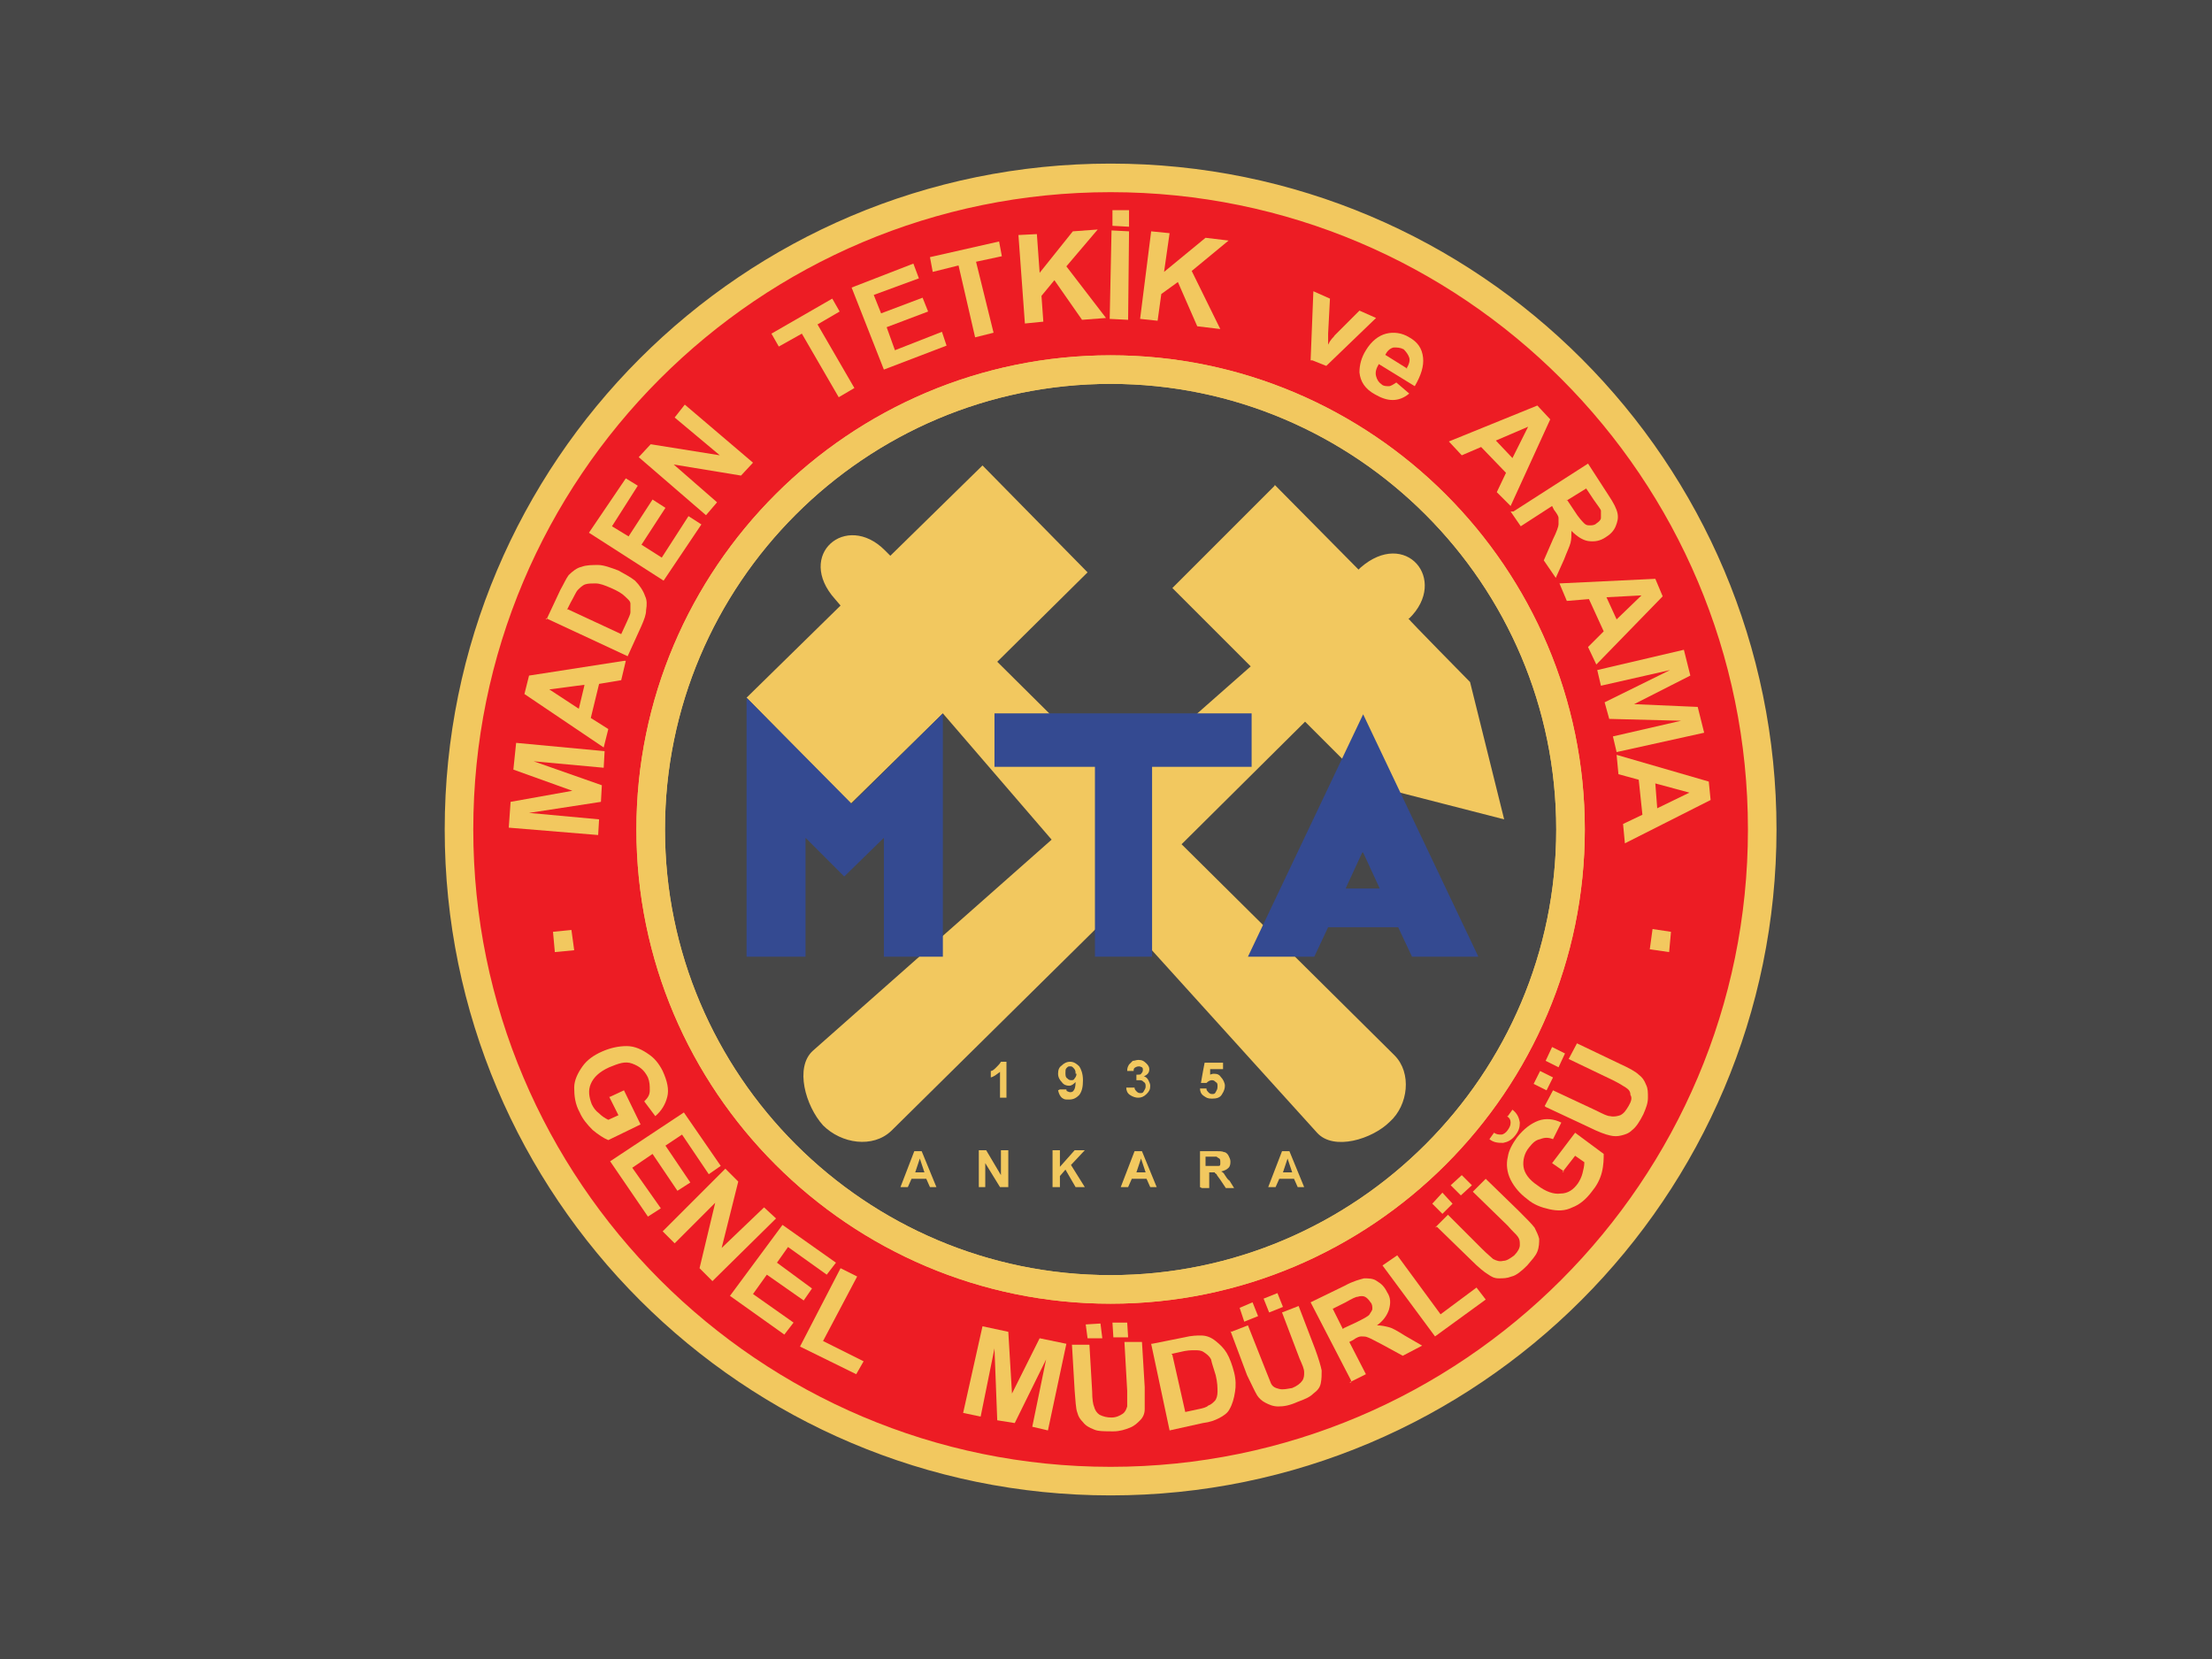 <?xml version="1.0" encoding="UTF-8"?>
<svg id="Layer_1" xmlns="http://www.w3.org/2000/svg" version="1.1" viewBox="0 0 240 180">
  <rect x="0" y="0" width="240" height="180" fill="#333333" stroke="none"/>
  <!-- Generator: Adobe Illustrator 29.8.1, SVG Export Plug-In . SVG Version: 2.1.1 Build 2)  -->
  <defs>
    <style>
      .st0 {
        fill: none;
      }

      .st0, .st1 {
        stroke: #f2c85f;
        stroke-miterlimit: 2.6;
        stroke-width: 3.1px;
      }

      .st1 {
        fill: #ed1c24;
      }

      .st1, .st2, .st3 {
        fill-rule: evenodd;
      }

      .st2 {
        fill: #344a91;
      }

      .st3 {
        fill: #f2c85f;
      }

      .st4 {
        fill: #fff;
        isolation: isolate;
        opacity: .1;
      }
    </style>
  </defs>
  <rect class="st4" width="240" height="180"/>
  <g>
    <path class="st1" d="M120.5,19.3c39.1,0,70.7,31.7,70.7,70.7s-31.7,70.7-70.7,70.7-70.7-31.7-70.7-70.7S81.4,19.3,120.5,19.3h0ZM120.5,40.1c27.5,0,49.9,22.4,49.9,49.9s-22.4,49.9-49.9,49.9-49.9-22.4-49.9-49.9,22.4-49.9,49.9-49.9h0Z"/>
    <path class="st0" d="M120.5,40.1c27.5,0,49.9,22.4,49.9,49.9s-22.4,49.9-49.9,49.9-49.9-22.4-49.9-49.9,22.4-49.9,49.9-49.9h0Z"/>
    <polygon class="st3" points="173.3 72.7 182.7 70.5 183.4 73.3 177.3 76.4 184.2 76.7 184.9 79.5 175.4 81.6 175 79.9 182.4 78.2 174.6 78 174.1 76.2 181.2 72.7 173.7 74.4 173.3 72.7 173.3 72.7"/>
    <path class="st3" d="M142.2,39.1l.3-7.5,1.8.8-.2,3.8v1.2c.1-.2.2-.4.3-.5.1-.2.3-.3.4-.5l2.7-2.7,1.8.8-5.4,5.2-1.5-.6h0Z"/>
    <polygon class="st3" points="123.7 34.6 124.9 25.1 126.9 25.3 126.3 29.5 130.8 25.8 133.3 26.1 129.3 29.4 132.4 35.7 129.9 35.4 127.8 30.6 126 31.9 125.6 34.8 123.7 34.6 123.7 34.6"/>
    <polygon class="st3" points="120.7 24.5 120.7 22.8 122.5 22.8 122.5 24.6 120.7 24.5 120.7 24.5"/>
    <polygon class="st3" points="120.4 34.6 120.6 25 122.5 25.1 122.4 34.7 120.4 34.6 120.4 34.6"/>
    <polygon class="st3" points="111.2 35.1 110.5 25.5 112.5 25.4 112.8 29.6 116.4 25.1 119.1 24.9 115.7 28.9 120 34.5 117.4 34.7 114.4 30.4 113 32.1 113.2 34.9 111.2 35.1 111.2 35.1"/>
    <polygon class="st3" points="105.8 36.6 104 28.8 101.2 29.5 100.9 27.9 108.4 26.2 108.7 27.8 105.9 28.4 107.8 36.1 105.8 36.6 105.8 36.6"/>
    <polygon class="st3" points="95.9 40.1 92.4 31.2 99.1 28.6 99.7 30.2 94.8 32 95.6 34 100.1 32.3 100.7 33.8 96.2 35.5 97.1 38 102.2 36 102.7 37.5 95.9 40.1 95.9 40.1"/>
    <polygon class="st3" points="91 43.1 87 36.2 84.5 37.6 83.7 36.2 90.3 32.4 91.1 33.8 88.7 35.2 92.7 42.1 91 43.1 91 43.1"/>
    <polygon class="st3" points="76.6 55.9 69.3 49.6 70.6 48.2 78.1 49.4 73.2 45.3 74.3 43.9 81.7 50.2 80.4 51.6 73.1 50.4 77.8 54.5 76.6 55.9 76.6 55.9"/>
    <polygon class="st3" points="72 63 63.9 57.8 67.9 51.9 69.2 52.7 66.4 57.1 68.2 58.2 70.8 54.2 72.2 55.1 69.6 59.1 71.8 60.5 74.7 56 76.1 56.9 72 63 72 63"/>
    <polygon class="st3" points="64.9 90.6 55.2 89.8 55.4 87 62.1 85.8 55.7 83.5 56 80.6 65.6 81.5 65.5 83.3 57.9 82.6 65.3 85.2 65.2 87 57.4 88.2 65 88.9 64.9 90.6 64.9 90.6"/>
    <polygon class="st3" points="169.1 115.8 167.7 115.1 168.4 113.6 169.8 114.3 169.1 115.8 169.1 115.8"/>
    <polygon class="st3" points="167.8 118.3 166.4 117.6 167.1 116.2 168.5 116.9 167.8 118.3 167.8 118.3"/>
    <path class="st3" d="M167.6,120l.9-1.7,4.7,2.2c.8.4,1.2.6,1.5.6.4.1.8,0,1.1-.1.4-.2.6-.5.9-1s.4-.9.2-1.2c0-.4-.2-.6-.5-.8-.3-.2-.8-.5-1.4-.8l-4.8-2.3.9-1.7,4.6,2.2c1.1.5,1.8.9,2.1,1.2.4.3.6.6.8,1.1.2.4.2.8.2,1.4s-.2,1.1-.5,1.8c-.4.8-.8,1.4-1.2,1.7-.4.4-.8.5-1.2.6-.4.1-.8.1-1.2,0-.5-.1-1.3-.4-2.3-.9l-4.7-2.2h0Z"/>
    <path class="st3" d="M163.6,121.1l.5-.7c.5.4.7.8.8,1.4,0,.5-.1.9-.5,1.4-.4.5-.8.7-1.3.8-.5,0-1,0-1.5-.4l.5-.7c.3.2.5.2.8.2.2,0,.5-.2.7-.5s.3-.5.3-.8-.1-.5-.4-.7h0Z"/>
    <path class="st3" d="M169.7,127.1l-1.3-.9,2.5-3.3,3.1,2.3c0,.5,0,1.2-.2,2-.2.8-.6,1.5-1.1,2.1-.6.8-1.3,1.4-2.1,1.7-.8.4-1.6.4-2.5.2s-1.7-.5-2.4-1.1c-.8-.6-1.4-1.3-1.8-2.1-.4-.8-.5-1.7-.3-2.5.1-.7.5-1.4,1-2.1.7-.9,1.5-1.5,2.3-1.8s1.7-.2,2.5.2l-.9,1.8c-.5-.2-.9-.2-1.4,0-.5.1-.8.4-1.2.9-.5.6-.7,1.4-.6,2.1s.6,1.4,1.5,2c.9.7,1.8,1,2.5.9.8,0,1.4-.4,1.9-1.1.2-.3.4-.7.5-1.1s.2-.8.2-1.2l-1-.7-1.4,1.8h0Z"/>
    <polygon class="st3" points="158.5 129.7 157.4 128.6 158.6 127.5 159.7 128.6 158.5 129.7 158.5 129.7"/>
    <polygon class="st3" points="156.5 131.7 155.4 130.6 156.5 129.4 157.6 130.6 156.5 131.7 156.5 131.7"/>
    <path class="st3" d="M155.7,133.2l1.4-1.4,3.7,3.7c.6.6,1,.9,1.2,1.1.4.2.7.3,1.1.2.4,0,.8-.3,1.2-.6.4-.4.6-.8.6-1.1,0-.4,0-.6-.2-.9-.2-.3-.6-.6-1.1-1.2l-3.8-3.7,1.4-1.4,3.6,3.5c.8.8,1.4,1.4,1.7,1.8.2.4.4.8.5,1.2,0,.4,0,.9-.2,1.4-.2.5-.6.9-1.1,1.5-.6.6-1.2,1.1-1.7,1.2-.5.2-.9.2-1.4.2s-.8-.2-1.1-.4c-.5-.3-1.1-.8-1.9-1.6l-3.7-3.6h0Z"/>
    <polygon class="st3" points="155.7 145 150 137.3 151.6 136.2 156.3 142.6 160.2 139.7 161.2 141 155.7 145 155.7 145"/>
    <polygon class="st3" points="137.7 142.4 137.1 140.9 138.6 140.3 139.2 141.8 137.7 142.4 137.7 142.4"/>
    <polygon class="st3" points="135 143.4 134.5 141.9 135.9 141.3 136.5 142.8 135 143.4 135 143.4"/>
    <path class="st3" d="M133.6,144.5l1.8-.7,1.9,4.8c.3.8.5,1.2.6,1.5.2.4.5.5.9.6.4.1.8,0,1.4-.1.5-.2.9-.5,1.1-.8s.2-.6.2-.9c0-.4-.2-.8-.5-1.5l-1.9-5,1.8-.7,1.8,4.7c.4,1.1.6,1.8.7,2.3,0,.5,0,.9-.1,1.4s-.4.8-.8,1.1c-.4.4-.9.6-1.7.9-.9.4-1.5.5-2.1.5s-1-.2-1.4-.4c-.4-.2-.7-.5-.9-.8-.3-.5-.6-1.2-1.1-2.2l-1.8-4.8h0Z"/>
    <polygon class="st3" points="120.8 145.1 120.7 143.5 122.3 143.5 122.4 145.1 120.8 145.1 120.8 145.1"/>
    <polygon class="st3" points="118 145.2 117.8 143.7 119.4 143.6 119.6 145.2 118 145.2 118 145.2"/>
    <path class="st3" d="M116.3,145.9h1.9c0-.1.3,5.1.3,5.1,0,.8.1,1.4.2,1.6.1.4.3.7.6.9.4.2.8.3,1.3.3s.9-.2,1.2-.4.4-.5.5-.8v-1.7l-.3-5.3h1.9c0-.1.3,4.9.3,4.9,0,1.1,0,1.9,0,2.4,0,.5-.2.9-.5,1.2s-.6.6-1.1.8c-.5.2-1.1.4-1.8.4-.9,0-1.7,0-2.1-.2-.5-.2-.9-.4-1.2-.8-.3-.3-.5-.6-.6-1-.2-.5-.2-1.4-.3-2.4l-.3-5.1h0Z"/>
    <polygon class="st3" points="104.5 153.3 106.6 143.9 109.4 144.5 109.8 151.2 112.8 145.2 115.7 145.8 113.7 155.2 112 154.8 113.5 147.5 110.1 154.4 108.2 154.1 107.9 146.3 106.4 153.7 104.5 153.3 104.5 153.3"/>
    <polygon class="st3" points="86.8 146.1 91.2 137.6 93 138.5 89.3 145.5 93.7 147.7 92.9 149.1 86.8 146.1 86.8 146.1"/>
    <polygon class="st3" points="79.2 140.6 84.9 132.9 90.7 137 89.7 138.3 85.5 135.3 84.3 137 88.1 139.8 87.2 141.1 83.2 138.3 81.7 140.4 86.1 143.5 85.1 144.8 79.2 140.6 79.2 140.6"/>
    <polygon class="st3" points="71.9 133.6 78.7 126.8 80.1 128.2 78.3 135.4 82.9 131 84.2 132.2 77.3 139 75.9 137.6 77.6 130.5 73.2 134.9 71.9 133.6 71.9 133.6"/>
    <polygon class="st3" points="66.2 126 74.2 120.7 78.2 126.5 76.9 127.4 74 123.1 72.2 124.3 74.9 128.3 73.5 129.2 70.8 125.2 68.6 126.7 71.7 131.1 70.3 132 66.2 126 66.2 126"/>
    <path class="st3" d="M66.2,119l1.5-.7,1.8,3.7-3.5,1.7c-.5-.2-1.1-.6-1.7-1.1-.6-.6-1.1-1.2-1.4-1.9-.5-.9-.6-1.8-.6-2.7,0-.8.4-1.6.9-2.3s1.2-1.2,2.1-1.6c.9-.4,1.8-.6,2.7-.6.9,0,1.7.4,2.4.9.6.4,1.1,1,1.5,1.8.5,1.1.7,2,.5,2.8-.2.8-.6,1.5-1.3,2.1l-1.2-1.6c.4-.4.6-.7.6-1.2s0-.9-.2-1.4c-.4-.8-.9-1.2-1.7-1.5s-1.5,0-2.5.4c-1.1.5-1.7,1.1-2,1.8-.3.7-.2,1.4.1,2.2.2.4.4.7.8,1,.3.3.6.5,1,.7l1.1-.5-1-2h0Z"/>
    <path class="st3" d="M67.9,71.7l-.5,2.1-2.4.4-.9,3.7,1.9,1.2-.5,2-8.6-5.8.5-2,10.3-1.6h0ZM63.4,74.3l-3.8.5,3.2,2.1.6-2.5h0Z"/>
    <path class="st3" d="M59.3,67.2l1.5-3.2c.4-.7.6-1.2.9-1.6.4-.4.9-.8,1.4-.9.5-.2,1.2-.2,1.8-.2s1.4.3,2.2.6c.7.4,1.3.7,1.8,1.1.5.5.9,1.1,1.1,1.7.2.4.2.9.1,1.5,0,.5-.2,1-.5,1.7l-1.5,3.3-8.8-4.1h-.1ZM61.6,66.1l5.8,2.7.6-1.3c.2-.5.4-.8.4-1.1s0-.6,0-.9c0-.3-.3-.5-.6-.8s-.8-.6-1.5-.9c-.7-.3-1.2-.5-1.7-.5-.4,0-.8,0-1.1.1s-.6.4-.8.6c-.2.2-.4.7-.8,1.4l-.4.8h0Z"/>
    <path class="st3" d="M151.5,41.5l1.4,1.2c-.6.5-1.2.7-1.8.7s-1.2-.2-1.9-.6c-1.1-.6-1.6-1.4-1.7-2.4,0-.8.2-1.6.7-2.4.6-1,1.4-1.6,2.2-1.8s1.7-.1,2.5.4c.9.5,1.4,1.2,1.5,2.2.1.9-.2,1.9-.9,3.1l-3.9-2.4c-.3.5-.4.9-.3,1.3s.3.7.6.9c.2.2.5.2.8.2.2,0,.5-.2.8-.4h0ZM152.6,40c.3-.5.4-.9.3-1.2s-.3-.6-.6-.9c-.4-.2-.7-.2-1.1-.2-.4.1-.7.4-.9.8l2.4,1.5h0Z"/>
    <path class="st3" d="M163.9,54.9l-1.5-1.5,1-2.1-2.7-2.8-2.1.9-1.4-1.5,9.6-3.9,1.4,1.5-4.3,9.4h0ZM164.1,49.7l1.7-3.4-3.5,1.5,1.8,1.9h0Z"/>
    <path class="st3" d="M164.2,55.5l8.1-5.2,2.2,3.4c.6.9.9,1.5,1,2,.1.5,0,.9-.2,1.4-.2.5-.6.9-1.1,1.2-.6.4-1.2.5-1.9.4-.6-.1-1.2-.5-1.8-1.1,0,.5,0,.9-.1,1.3-.1.4-.4,1-.7,1.8l-.9,2-1.3-1.9,1-2.3c.4-.8.6-1.4.6-1.6,0-.2,0-.5,0-.7,0-.2-.2-.5-.5-.9l-.2-.4-3.4,2.2-1.1-1.6h.1ZM170,54.2l.8,1.2c.5.8.9,1.2,1.1,1.4.2.2.4.2.6.2s.5,0,.7-.2c.3-.2.5-.4.5-.6,0-.2,0-.5,0-.8,0-.1-.3-.5-.8-1.2l-.8-1.2-2.1,1.3h0Z"/>
    <path class="st3" d="M173.2,72.1l-.9-1.9,1.7-1.7-1.6-3.5-2.4.2-.8-1.9,10.4-.5.8,1.9-7.2,7.4h0ZM175.3,67.3l2.8-2.7-3.8.2,1.1,2.4h0Z"/>
    <path class="st3" d="M176.3,91.5l-.2-2.1,2.1-1-.4-3.8-2.2-.6-.2-2.1,10,2.9.2,2-9.3,4.7h0ZM179.8,87.7l3.5-1.7-3.7-1,.2,2.6h0Z"/>
    <path class="st3" d="M125,145.8l3.5-.7c.8-.2,1.4-.2,1.8-.2.6,0,1.1.2,1.6.6s.9.8,1.2,1.3.6,1.3.8,2.1c.2.8.2,1.5.1,2.1-.1.7-.3,1.4-.6,1.9-.2.4-.6.7-1.2,1-.4.2-.9.4-1.7.5l-3.6.8-2-9.4h0ZM127.2,147l1.4,6.2,1.4-.3c.5-.1.9-.2,1.1-.4.3-.1.5-.3.7-.5s.3-.6.3-1,0-1-.2-1.8c-.2-.7-.4-1.2-.5-1.7-.2-.4-.5-.6-.8-.8-.3-.2-.6-.2-1-.2s-.8,0-1.6.2l-.9.2h0Z"/>
    <path class="st3" d="M146.6,149.8l-4.4-8.5,3.7-1.8c.9-.5,1.7-.7,2.1-.8.5,0,1,0,1.4.3.5.3.8.6,1.1,1.2.4.6.4,1.2.2,1.9-.2.6-.6,1.2-1.3,1.7.5,0,.9.1,1.3.2.4.1.9.4,1.7.9l1.9,1.1-2.1,1.1-2.2-1.2c-.8-.4-1.3-.7-1.6-.8-.2-.1-.5-.1-.7-.1s-.5.1-.9.4l-.4.2,1.8,3.5-1.8.9h.2ZM145.8,144.1l1.3-.6c.8-.4,1.4-.7,1.5-.9s.3-.4.3-.6,0-.5-.2-.7c-.2-.3-.4-.5-.6-.6s-.5-.1-.8,0c-.2,0-.6.2-1.3.6l-1.4.7,1.1,2.2h0Z"/>
    <polygon class="st3" points="179.3 100.8 181.3 101.1 181.1 103.3 179 103 179.3 100.8 179.3 100.8"/>
    <polygon class="st3" points="60.2 103.3 62.3 103.1 62 100.9 60 101.1 60.2 103.3 60.2 103.3"/>
    <path class="st3" d="M130.1,118.1h.8c0,.1,0,.2.2.4.1.1.2.2.4.2s.3,0,.4-.2.2-.3.2-.6,0-.4-.2-.5c-.1-.1-.2-.2-.4-.2s-.4.1-.6.3h-.6c0-.1.4-2.2.4-2.2h2v.7h-1.4v.6c0,0,.2-.1.4-.1.4,0,.6.1.8.4.2.2.4.6.4.9s-.1.6-.3.9c-.2.4-.6.5-1.1.5s-.6-.1-.9-.3-.4-.5-.4-.8h0Z"/>
    <path class="st3" d="M122.4,118h.7c0,.1,0,.2.2.4.1.1.2.2.4.2s.3,0,.4-.2.2-.3.2-.5,0-.4-.2-.5c-.1-.1-.2-.2-.4-.2h-.4v-.6c.3,0,.5,0,.5-.1.1-.1.2-.2.2-.4s0-.2-.1-.3c0,0-.2-.1-.3-.1s-.2,0-.4.1-.2.2-.2.4h-.7c0-.4.1-.5.2-.7.1-.1.2-.2.4-.4.2,0,.4-.1.6-.1.4,0,.6.1.9.4.2.2.3.4.3.6,0,.4-.2.6-.6.8.2,0,.4.2.5.4.1.2.2.4.2.6,0,.4-.1.6-.4.9s-.6.4-.9.4-.6-.1-.9-.3-.4-.5-.4-.8h0Z"/>
    <path class="st3" d="M109.3,119.1h-.8v-2.8c-.3.2-.6.5-1,.6v-.7c.2,0,.4-.2.6-.4s.4-.4.5-.6h.6v3.9h0Z"/>
    <path class="st3" d="M115,118.2h.7c0,0,0,.2.1.2,0,0,.2.1.3.1s.3,0,.4-.2c.1-.1.2-.4.2-.9-.2.2-.4.4-.7.4s-.6-.1-.8-.4c-.2-.2-.4-.5-.4-.9s.1-.7.4-.9c.2-.2.5-.4.9-.4s.7.2,1,.5c.2.3.4.8.4,1.5s-.1,1.2-.4,1.6c-.3.3-.6.5-1.1.5s-.5,0-.8-.2c-.2-.2-.3-.4-.4-.8h0ZM116.7,116.5c0-.2,0-.4-.2-.6s-.2-.2-.4-.2-.2,0-.4.2c-.1.1-.1.3-.1.5s0,.5.2.6c.1.1.2.2.4.2s.3,0,.4-.2c.1-.1.2-.3.2-.5h0Z"/>
    <polygon class="st3" points="114.2 128.8 114.2 124.8 115 124.8 115 126.6 116.6 124.8 117.7 124.8 116.2 126.4 117.7 128.8 116.7 128.8 115.6 126.9 115 127.6 115 128.8 114.2 128.8 114.2 128.8"/>
    <polygon class="st3" points="106.2 128.8 106.2 124.8 107 124.8 108.6 127.5 108.6 124.8 109.4 124.8 109.4 128.8 108.5 128.8 106.9 126.2 106.9 128.8 106.2 128.8 106.2 128.8"/>
    <path class="st3" d="M101.8,128.8h-.9l-.4-.9h-1.6l-.4.9h-.8l1.5-3.9h.8l1.6,3.9h0ZM100.3,127.2l-.5-1.5-.5,1.5h1.1Z"/>
    <path class="st3" d="M125.7,128.8h-.9l-.4-.9h-1.6l-.4.9h-.8l1.5-3.9h.8l1.6,3.9h0ZM124.3,127.2l-.5-1.5-.5,1.5h1.1Z"/>
    <path class="st3" d="M130.2,128.8v-3.9h1.7c.4,0,.7,0,.9.1.2,0,.4.2.5.4s.2.4.2.6,0,.5-.2.7c-.2.2-.4.3-.8.4.2.1.3.2.4.4.1.1.2.4.5.6l.5.8h-.9l-.6-.9c-.2-.3-.4-.5-.4-.6,0,0-.2-.1-.2-.2h-.6v1.7h-.8ZM130.9,126.5h1.3c.1,0,.2,0,.2-.2,0,0,0-.2,0-.3s0-.2-.1-.3c0,0-.2-.1-.3-.2h-1.2v1h0Z"/>
    <path class="st3" d="M141.7,128.8h-.9l-.4-.9h-1.6l-.4.9h-.8l1.5-3.9h.8l1.6,3.9h0ZM140.2,127.2l-.5-1.5-.5,1.5h1.1,0Z"/>
    <path class="st3" d="M138.3,52.6l9.1,9.2.2-.2c4.9-4.3,9.6,1.3,5.3,5.5h-.1c0,.1,6.7,6.9,6.7,6.9l3.7,14.9-14.8-3.8-6.8-6.8-13.4,13.3,23.1,22.9c1.9,1.9,1.5,5.4-.5,7.2h0c-1.9,1.9-6.1,3.2-7.9,1.2l-21.9-24.2-24.3,24c-2,1.9-5.4,1.4-7.4-.6h0c-1.9-2.1-3.1-6.3-1.1-8.1l25.9-22.9-11.8-13.7-10,9.8-11.3-11.5,10.2-10-.6-.7c-4.3-4.8,1.2-9.5,5.4-5.3l.6.6,10-9.8,11.4,11.6-9.8,9.7,13.2,13.1,14.3-12.6-8.5-8.5,11.1-11.1h0Z"/>
    <polygon class="st2" points="81 103.8 87.4 103.8 87.4 90.9 91.6 95.1 95.9 90.9 95.9 103.8 102.3 103.8 102.3 77.4 92.4 87.2 81 75.7 81 103.8 81 103.8"/>
    <polygon class="st2" points="107.9 77.4 107.9 83.2 118.8 83.2 118.8 103.8 125 103.8 125 83.2 135.8 83.2 135.8 77.4 107.9 77.4 107.9 77.4"/>
    <path class="st2" d="M151.7,100.6l1.5,3.2h7.2l-12.5-26.3-12.5,26.3h7.2l1.5-3.2h7.6,0ZM147.9,92.5l1.8,3.9h-3.7l1.8-3.9h0Z"/>
  </g>
</svg>
